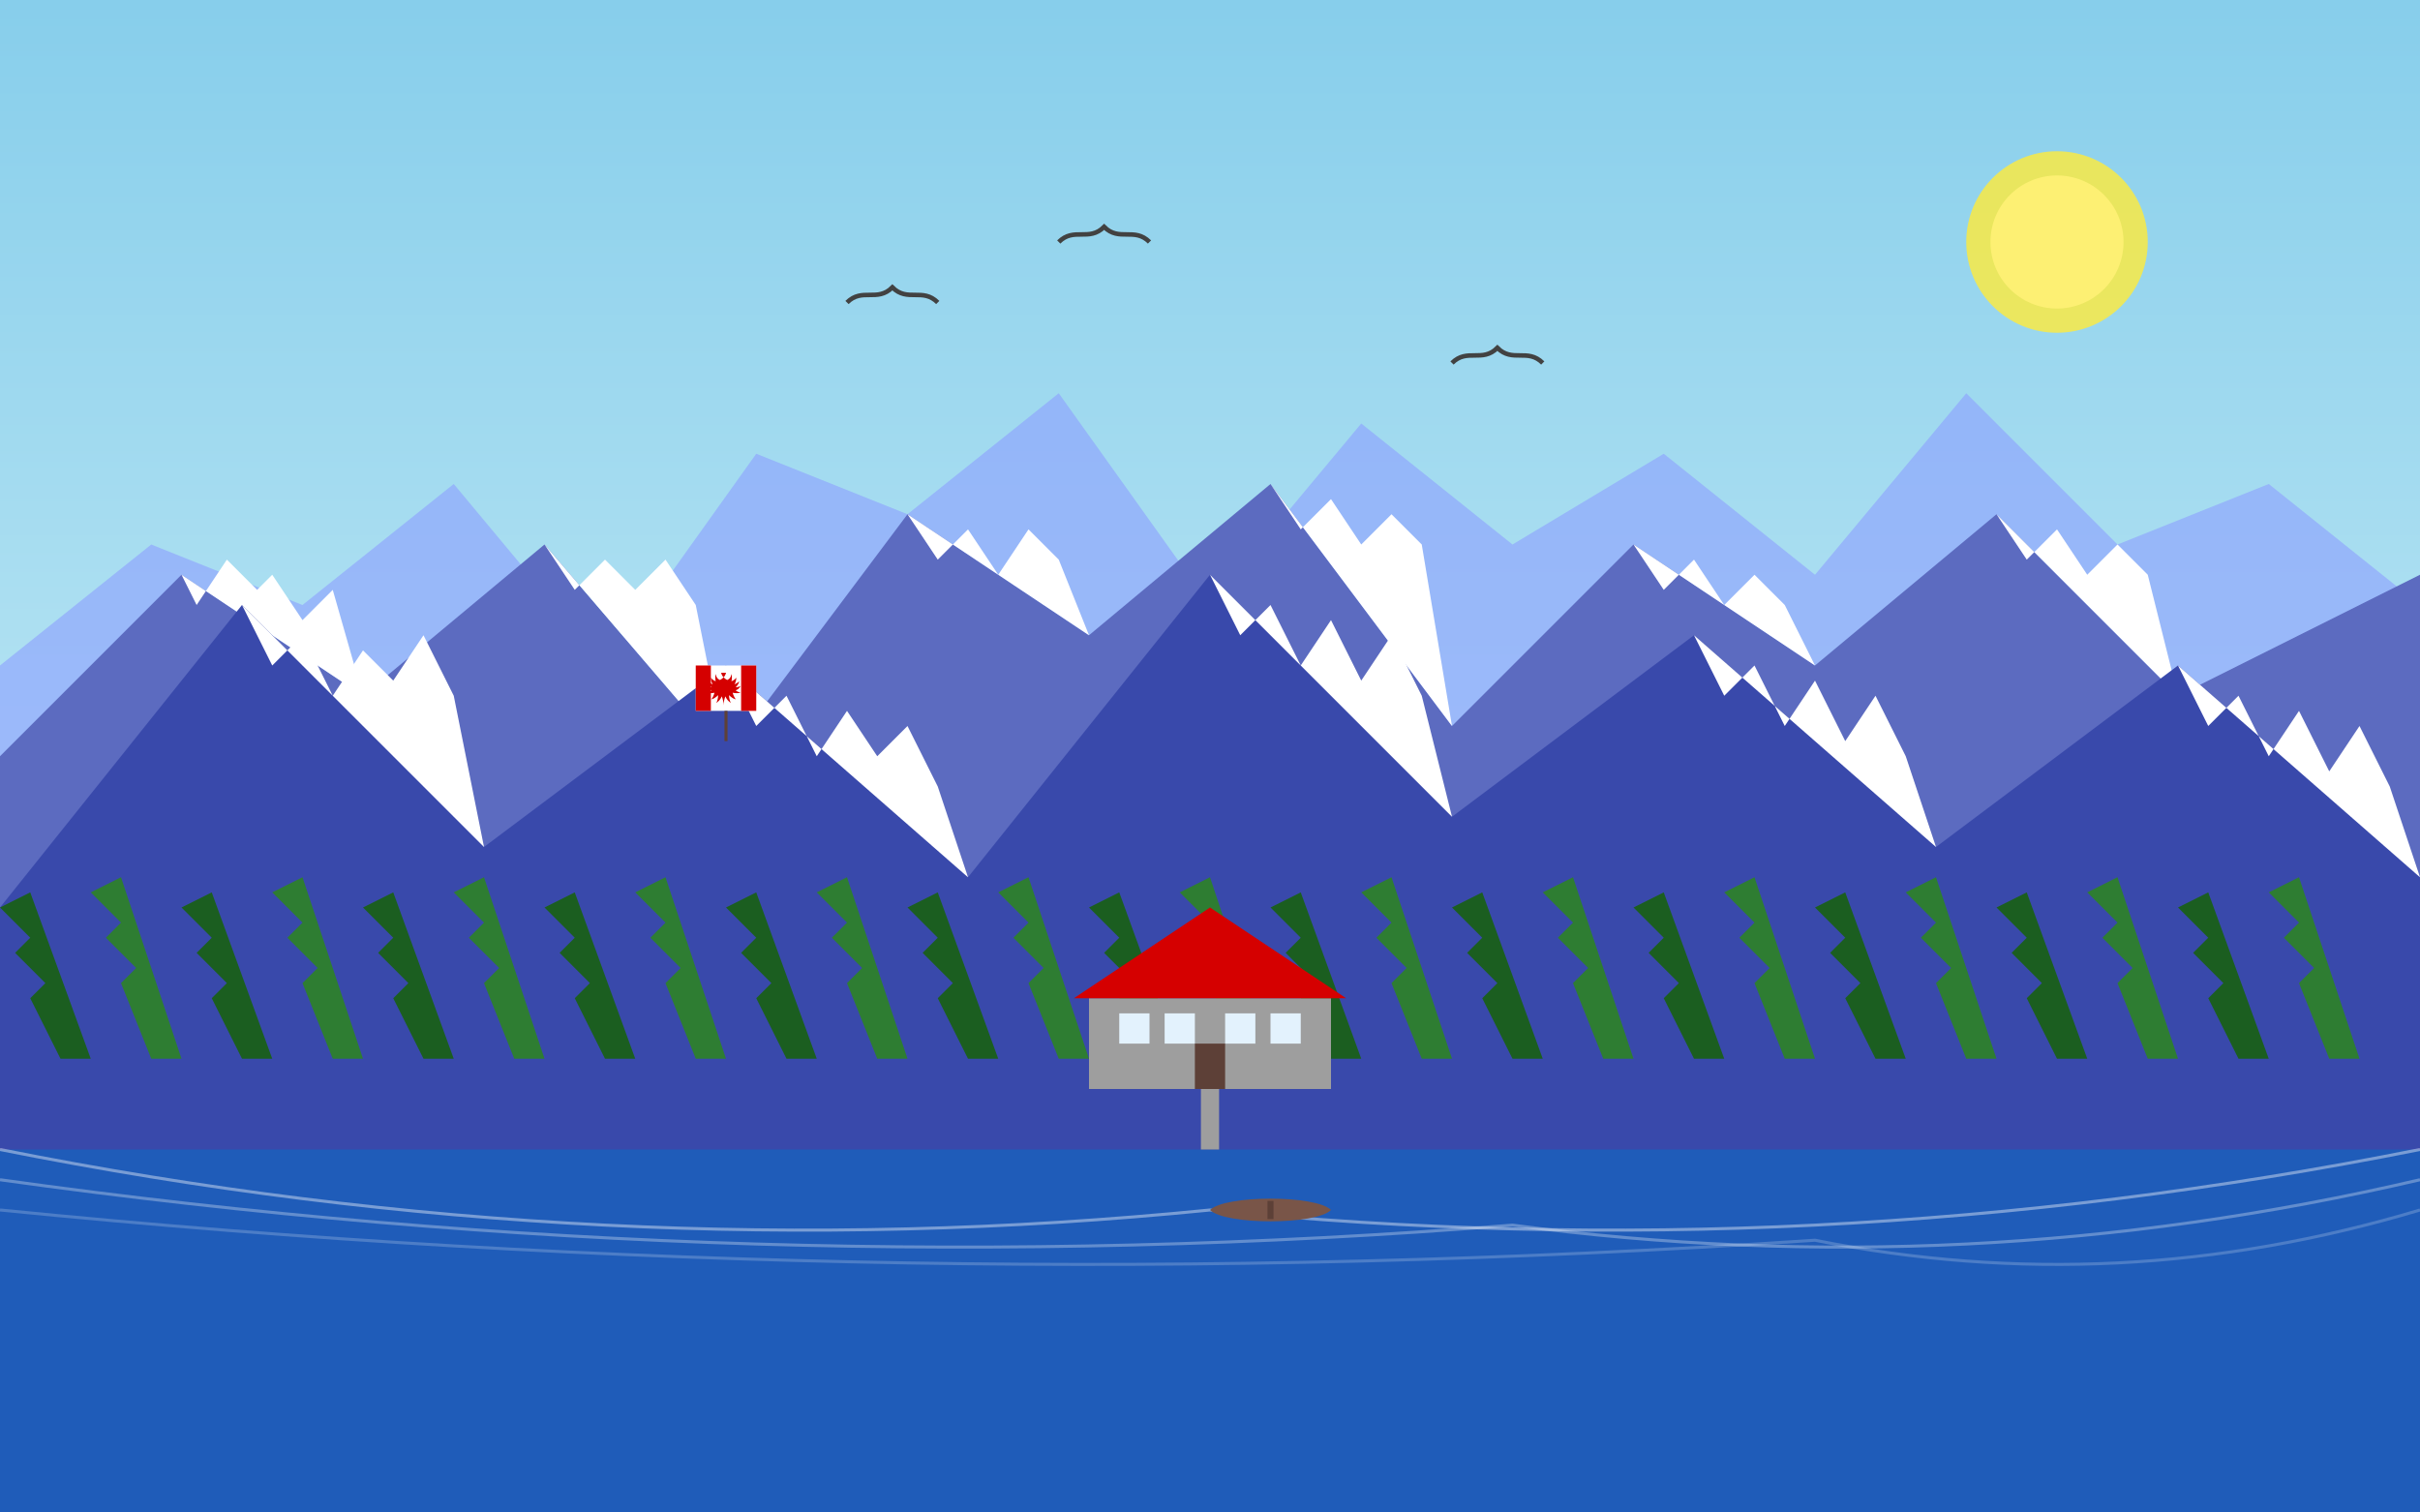 <svg xmlns="http://www.w3.org/2000/svg" viewBox="0 0 800 500" width="800" height="500">
  <rect x="0" y="0" width="800" height="500" fill="#333333" stroke="none"/>
  <!-- Sky background with gradient -->
  <defs>
    <linearGradient id="skyGradient" x1="0%" y1="0%" x2="0%" y2="100%">
      <stop offset="0%" stop-color="#87CEEB" />
      <stop offset="100%" stop-color="#E0F7FA" />
    </linearGradient>
  </defs>
  
  <!-- Sky -->
  <rect width="800" height="500" fill="url(#skyGradient)" />
  
  <!-- Distant mountains -->
  <path d="M0,220 L50,180 L100,200 L150,160 L200,220 L250,150 L300,170 L350,130 L400,200 L450,140 L500,180 L550,150 L600,190 L650,130 L700,180 L750,160 L800,200 L800,500 L0,500 Z" fill="#8c9eff" opacity="0.6" />
  
  <!-- Mid mountains with snow caps -->
  <path d="M0,250 L60,190 L120,230 L180,180 L240,250 L300,170 L360,210 L420,160 L480,240 L540,180 L600,220 L660,170 L720,230 L800,190 L800,500 L0,500 Z" fill="#5c6bc0" />
  
  <!-- Snow caps on mid mountains -->
  <path d="M60,190 L65,200 L75,185 L85,195 L90,190 L100,205 L110,195 L120,230 M180,180 L190,195 L200,185 L210,195 L220,185 L230,200 L240,250 M300,170 L310,185 L320,175 L330,190 L340,175 L350,185 L360,210 M420,160 L430,175 L440,165 L450,180 L460,170 L470,180 L480,240 M540,180 L550,195 L560,185 L570,200 L580,190 L590,200 L600,220 M660,170 L670,185 L680,175 L690,190 L700,180 L710,190 L720,230" fill="#ffffff" />
  
  <!-- Foreground mountains -->
  <path d="M0,300 L80,200 L160,280 L240,220 L320,290 L400,190 L480,270 L560,210 L640,280 L720,220 L800,290 L800,500 L0,500 Z" fill="#3949ab" />
  
  <!-- Snow caps on foreground mountains -->
  <path d="M80,200 L90,220 L100,210 L110,230 L120,215 L130,225 L140,210 L150,230 L160,280 M240,220 L250,240 L260,230 L270,250 L280,235 L290,250 L300,240 L310,260 L320,290 M400,190 L410,210 L420,200 L430,220 L440,205 L450,225 L460,210 L470,230 L480,270 M560,210 L570,230 L580,220 L590,240 L600,225 L610,245 L620,230 L630,250 L640,280 M720,220 L730,240 L740,230 L750,250 L760,235 L770,255 L780,240 L790,260 L800,290" fill="#ffffff" />
  
  <!-- Lake -->
  <path d="M0,380 L800,380 L800,500 L0,500 Z" fill="#1565c0" opacity="0.7" />
  
  <!-- Lake reflections -->
  <path d="M0,380 Q200,420 400,400 Q600,420 800,380" fill="none" stroke="#ffffff" stroke-width="1" opacity="0.4" />
  <path d="M0,390 Q250,425 500,405 Q650,425 800,390" fill="none" stroke="#ffffff" stroke-width="1" opacity="0.3" />
  <path d="M0,400 Q300,430 600,410 Q700,430 800,400" fill="none" stroke="#ffffff" stroke-width="1" opacity="0.2" />
  
  <!-- Pine forest -->
  <g>
    <!-- Row of trees -->
    <g transform="translate(0, 350)">
      <polygon points="20,0 10,-20 15,-25 5,-35 10,-40 0,-50 10,-55 30,0" fill="#1b5e20" />
      <polygon points="50,0 40,-25 45,-30 35,-40 40,-45 30,-55 40,-60 60,0" fill="#2e7d32" />
      <polygon points="80,0 70,-20 75,-25 65,-35 70,-40 60,-50 70,-55 90,0" fill="#1b5e20" />
      <polygon points="110,0 100,-25 105,-30 95,-40 100,-45 90,-55 100,-60 120,0" fill="#2e7d32" />
      <polygon points="140,0 130,-20 135,-25 125,-35 130,-40 120,-50 130,-55 150,0" fill="#1b5e20" />
      <polygon points="170,0 160,-25 165,-30 155,-40 160,-45 150,-55 160,-60 180,0" fill="#2e7d32" />
      <polygon points="200,0 190,-20 195,-25 185,-35 190,-40 180,-50 190,-55 210,0" fill="#1b5e20" />
      <polygon points="230,0 220,-25 225,-30 215,-40 220,-45 210,-55 220,-60 240,0" fill="#2e7d32" />
      <polygon points="260,0 250,-20 255,-25 245,-35 250,-40 240,-50 250,-55 270,0" fill="#1b5e20" />
      <polygon points="290,0 280,-25 285,-30 275,-40 280,-45 270,-55 280,-60 300,0" fill="#2e7d32" />
      <polygon points="320,0 310,-20 315,-25 305,-35 310,-40 300,-50 310,-55 330,0" fill="#1b5e20" />
      <polygon points="350,0 340,-25 345,-30 335,-40 340,-45 330,-55 340,-60 360,0" fill="#2e7d32" />
      <polygon points="380,0 370,-20 375,-25 365,-35 370,-40 360,-50 370,-55 390,0" fill="#1b5e20" />
      <polygon points="410,0 400,-25 405,-30 395,-40 400,-45 390,-55 400,-60 420,0" fill="#2e7d32" />
      <polygon points="440,0 430,-20 435,-25 425,-35 430,-40 420,-50 430,-55 450,0" fill="#1b5e20" />
      <polygon points="470,0 460,-25 465,-30 455,-40 460,-45 450,-55 460,-60 480,0" fill="#2e7d32" />
      <polygon points="500,0 490,-20 495,-25 485,-35 490,-40 480,-50 490,-55 510,0" fill="#1b5e20" />
      <polygon points="530,0 520,-25 525,-30 515,-40 520,-45 510,-55 520,-60 540,0" fill="#2e7d32" />
      <polygon points="560,0 550,-20 555,-25 545,-35 550,-40 540,-50 550,-55 570,0" fill="#1b5e20" />
      <polygon points="590,0 580,-25 585,-30 575,-40 580,-45 570,-55 580,-60 600,0" fill="#2e7d32" />
      <polygon points="620,0 610,-20 615,-25 605,-35 610,-40 600,-50 610,-55 630,0" fill="#1b5e20" />
      <polygon points="650,0 640,-25 645,-30 635,-40 640,-45 630,-55 640,-60 660,0" fill="#2e7d32" />
      <polygon points="680,0 670,-20 675,-25 665,-35 670,-40 660,-50 670,-55 690,0" fill="#1b5e20" />
      <polygon points="710,0 700,-25 705,-30 695,-40 700,-45 690,-55 700,-60 720,0" fill="#2e7d32" />
      <polygon points="740,0 730,-20 735,-25 725,-35 730,-40 720,-50 730,-55 750,0" fill="#1b5e20" />
      <polygon points="770,0 760,-25 765,-30 755,-40 760,-45 750,-55 760,-60 780,0" fill="#2e7d32" />
    </g>
  </g>
  
  <!-- Chateau/lodge on lake shore -->
  <g transform="translate(400, 360)">
    <!-- Main building -->
    <rect x="-40" y="-30" width="80" height="30" fill="#9e9e9e" />
    <polygon points="-45,-30 45,-30 0,-60" fill="#d50000" />
    
    <!-- Windows -->
    <rect x="-30" y="-25" width="10" height="10" fill="#e3f2fd" />
    <rect x="-15" y="-25" width="10" height="10" fill="#e3f2fd" />
    <rect x="5" y="-25" width="10" height="10" fill="#e3f2fd" />
    <rect x="20" y="-25" width="10" height="10" fill="#e3f2fd" />
    
    <!-- Door -->
    <rect x="-5" y="-15" width="10" height="15" fill="#5d4037" />
    
    <!-- Path to lake -->
    <path d="M0,0 L0,20" stroke="#9e9e9e" stroke-width="6" />
  </g>
  
  <!-- Canoe on lake -->
  <g transform="translate(420, 400)">
    <path d="M-20,0 C-15,-5 15,-5 20,0 C15,5 -15,5 -20,0 Z" fill="#795548" />
    <line x1="0" y1="-3" x2="0" y2="3" stroke="#5d4037" stroke-width="2" />
  </g>
  
  <!-- Canadian flag on mountaintop -->
  <g transform="translate(240, 220)">
    <rect x="-10" y="0" width="20" height="15" fill="#ffffff" />
    <rect x="-10" y="0" width="5" height="15" fill="#d50000" />
    <rect x="5" y="0" width="5" height="15" fill="#d50000" />
    <path d="M0,3 C-0.3,4.5 -1.5,5.5 -2.5,6 C-3.5,5.5 -4,5 -4.25,3.5 C-4.5,4.5 -4.5,5.5 -4.25,6.5 C-5,6.25 -5.75,5.75 -6.25,5 C-6.25,6 -6,7 -5.5,7.75 C-6.25,7.5 -7,7 -7.5,6.5 C-7.25,7.5 -6.75,8.25 -6,9 C-6.75,9 -7.5,8.75 -8,8.5 C-7.5,9.5 -6.75,10 -6,10.25 C-6.5,10.75 -7.25,11 -8,11.25 C-7,11.5 -5.75,11.5 -4.75,11.25 C-5,12.25 -5.5,13.25 -6,14 C-5,13.75 -4,13 -3.25,12.25 C-3.25,13.25 -3.5,14.5 -4,15.5 C-3,14.75 -2.25,14 -1.75,12.75 C-1.25,14 -1,15.25 -1,16.5 C-1,15.25 -0.75,14 -0.25,12.75 C0.25,14 1,14.75 2,15.5 C1.5,14.5 1.25,13.25 1.25,12.25 C2,13 3,13.75 4,14 C3.5,13.25 3,12.25 2.75,11.25 C3.75,11.5 5,11.5 6,11.25 C5.25,11 4.5,10.75 4,10.25 C4.75,10 5.5,9.5 6,8.5 C5.5,8.75 4.75,9 4,9 C4.75,8.25 5.25,7.5 5.5,6.5 C5,7 4.25,7.5 3.5,7.75 C4,7 4.25,6 4.25,5 C3.75,5.75 3,6.25 2.25,6.5 C2.5,5.5 2.5,4.5 2.25,3.5 C2,5 1.5,5.5 0.5,6 C-0.5,5.5 -1.7,4.5 -2,3 Z" fill="#d50000" transform="scale(0.8)" />
    <line x1="0" y1="15" x2="0" y2="25" stroke="#5d4037" stroke-width="1" />
  </g>
  
  <!-- Sun/light source -->
  <g transform="translate(680, 80)">
    <circle cx="0" cy="0" r="30" fill="#ffeb3b" opacity="0.8" />
    <circle cx="0" cy="0" r="22" fill="#fff176" opacity="0.9" />
  </g>
  
  <!-- Birds -->
  <path d="M280,100 C285,95 290,100 295,95 C300,100 305,95 310,100" stroke="#424242" stroke-width="1.5" fill="none" />
  <path d="M350,80 C355,75 360,80 365,75 C370,80 375,75 380,80" stroke="#424242" stroke-width="1.5" fill="none" />
  <path d="M480,120 C485,115 490,120 495,115 C500,120 505,115 510,120" stroke="#424242" stroke-width="1.5" fill="none" />
</svg>
